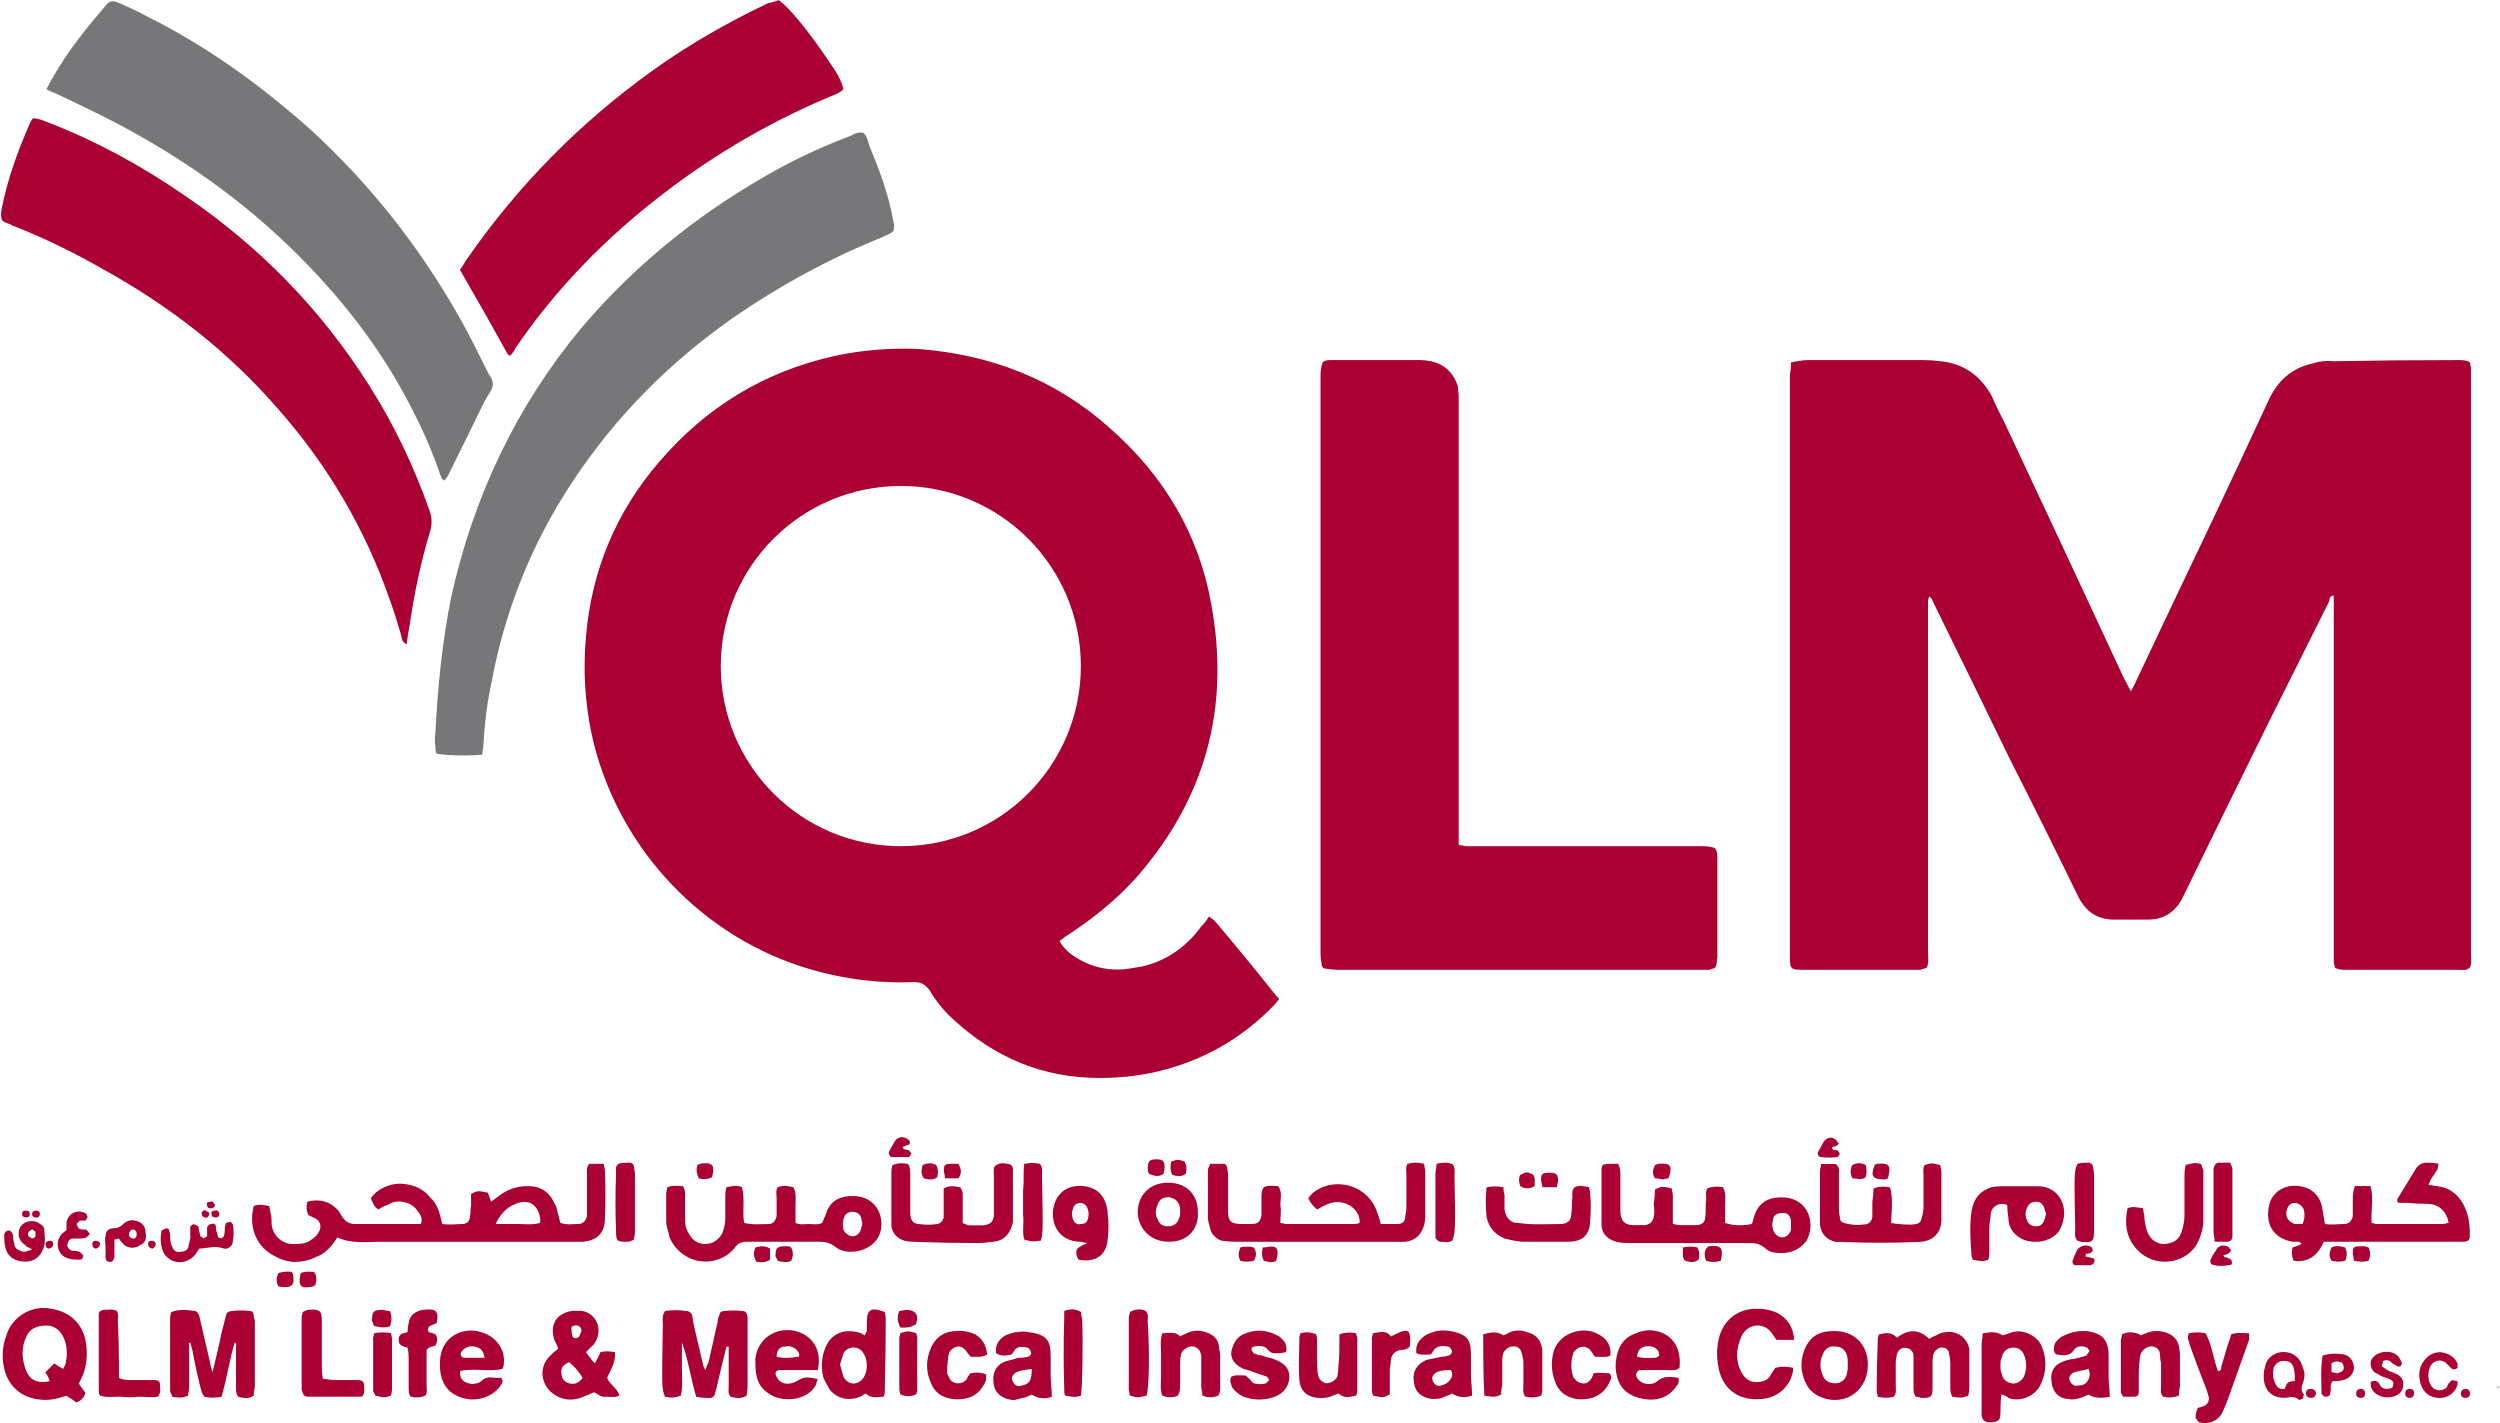 <svg version="1.2" xmlns="http://www.w3.org/2000/svg" viewBox="0 0 1549 882" width="1549" height="882">
	<title>QLM-Annual-Report-2023_English_v4_HiRes-1-pdf-svg</title>
	<defs>
		<clipPath clipPathUnits="userSpaceOnUse" id="cp1">
			<path d="m-451.93-354.22h8225.84v11630.13h-8225.84z"/>
		</clipPath>
	</defs>
	<style>
		.s0 { fill: #ab0033 } 
		.s1 { fill: #77777a } 
	</style>
	<g id="Clip-Path: Page 1" clip-path="url(#cp1)">
		<g id="Page 1">
			<path id="Path 47" fill-rule="evenodd" class="s0" d="m1320.3 428.3c1.4-2.8 2.8-4.9 3.5-6.9q23.5-49.8 47.6-100.2 17.3-36.6 33.9-72.5c5.5-12.4 14.5-20.7 27.6-23.5q6.2-2.1 13.1-1.4 38.7-0.7 77.4-0.7c2 0 4.8 0 6.9 1.4l0.7 3.5q0 2.7 0 5.5 0 178.9 0 357.7c0 2.8 0.7 5.6-0.7 8.3-2.1 2.1-4.9 1.4-7.6 1.4q-25.6 0-51.1 0-9 0-18 0c-2.1 0-4.8 0-6.9-1.4l-0.7-3.4c0-2.3 0-224.5 0-227.2-2.7 0.7-2.7 2-2.7 3.4q-18.7 37.3-37.3 74.6-27 54.6-53.9 109.8-6.9 13.1-21.4 13.1-10.4 0-20.7 0c-10.4 0-17.3-4.8-22.1-13.8q-20.8-42.8-42.2-84.9-23.5-48.4-47.6-97.4c-0.7-1.4-0.7-2.8-2.8-4.1l-0.7 2.7q0 3.5 0 6.9 0 105 0 210.7c0 2.7 0.7 6.2-0.7 9.6-1.4 0.7-2.7 0.7-4.1 1.4q-2.1 0-4.2 0-33.8 0-67 0c-9.6 0-9.6 0-9.6-9.7q0-179.5 0-359.1 0.7-3.4 0.7-7.6c1.3 0 2.7-0.7 4.1-0.7q3.5-0.7 6.2-0.7 35.9 0 71.2 0 5.5 0 11 0.7c14.5 1.4 24.9 9 31.8 21.4 2.7 6.3 5.5 11.8 8.3 17.3q37.3 79.4 73.9 158.2c1.4 2 2 4.1 4.1 7.6zm-663.7 154.7c1.4 3.4 4.1 5.5 6.2 7.6q16.6 12.4 36.6 9.6 4.2-0.7 8.3-1.4c15.2-3.4 27.6-12.4 36.6-24.8q2.8-2.8 4.8-6.2c1.4 1.3 2.8 2 3.5 2.7q19.3 22.8 38 46.3l2 2.1-2.7 3.4q-31.1 32.5-75.3 42.2-15.9 3.4-33.1 3.4c-35.3 0-65-12.4-91.2-36.6q-8.3-7.6-14.5-18c-2.8-3.4-4.9-4.8-9.7-4.8q-35.2 1.4-69.7-9.7c-65.7-21.4-115.4-77.3-129.9-144.3q-6.2-29.7-3.4-60.1c3.4-40.7 18.6-77.3 45.5-108.4 29-33.8 65-55.9 109.2-65.6 16.5-3.5 33.8-4.9 51.1-4.2 44.9 3.5 84.9 18.7 118.8 49.1 33.1 29 55.2 65.6 62.8 109.1 11.8 63.5-3.4 120.2-46.3 169.2-12.4 13.8-26.9 25.5-42.8 35.9-1.4 0.7-2.7 2.1-4.8 3.5zm13.1-170.3c0-61.7-49.9-111.6-111.5-111.6-61.7 0-111.6 49.9-111.6 111.6 0 61.7 49.9 111.6 111.6 111.6 61.6 0 111.5-49.9 111.5-111.6zm149.9-188.2c1.4-1.4 3.4-1.4 5.5-1.4q27.6 0 54.6 0 3.4 0 6.9 0.7 12.4 2.8 16.6 15.2c0 2.1 0.6 4.2 0.6 6.2q0 4.2 0 7.6 0 129.9 0 260.4 0 4.8 0 10.4c2.1 0 3.5 0.7 4.9 0.7q3.4 0 6.9 0 69.1 0 138.1 0c2.8 0 6.2 0 9 1.3 1.4 2.1 1.4 4.2 1.4 6.9q0 20.8 0 41.5 0 9.7 0 19.3c-0.7 2.1 0 4.2-1.4 6.2-0.7 0.7-2.1 0.7-3.5 1.4q-3.4 0-6.2 0-111.9 0-223.7 0-3.5 0-7.6-0.7c-1.4 0-2.8-0.7-2.8-2.7q-0.7-3.5-0.7-6.3 0-40.7 0-81.4 0-137.5 0-275.6c0-3.5 0-6.2 1.4-9.7z"/>
			<path id="Path 48" class="s1" d="m298.8 467.6c-6.9 0.7-22.8 0.7-28.3-0.7-0.7-0.7-0.7-2.7-0.7-4.1q-0.7-4.2 0-9c1.4-28.3 4.2-55.9 9.7-83.6 13.8-62.1 40-118 80.8-167.1 35.2-41.4 76.7-73.9 123.6-99.4q20.7-11.1 42.8-19.4c2.8-1.4 4.9-2.7 8.3-2 2.1 2 2.8 4.8 3.5 7.6 6.2 15.1 12.4 31 15.2 48.3 0.7 1.4 0 3.5 0 4.8-2.1 2.1-4.9 2.8-7.6 4.2-32.5 13.1-62.9 29.7-91.9 49.7-39.3 27.6-72.5 60.8-99.4 101.5q-38 57.3-50.5 125.7c-2.7 12.4-4.1 24.9-4.8 38 0 1.4-0.7 3.5-0.7 5.5zm-270-412.3c1.4-2.7 2.7-5.5 4.1-7.6 9-15.9 20.7-30.4 32.5-44.2 2-2.7 4.1-3.4 7.6-2 6.2 2.7 12.4 5.5 18.6 8.9 37.3 18.7 70.5 42.8 101.5 70.5q53.9 49.7 90.5 113.9c6.9 11.8 13.1 24.9 19.4 37.3l1.3 2.1c1.4 2.8 1.4 4.8 0 7.6q-2 3.4-4.1 6.9-10.4 21.4-20.7 42.1c-1.4 2.8-2.1 4.9-4.2 6.9-2-0.7-2-2.7-2.7-4.1q-6.9-20-16.6-38.7c-15.2-30.4-34.5-57.3-57.3-82.2-41.5-45.6-91.2-80.1-146.4-106.3-5.6-2.8-11.8-5.6-17.3-8.3-2.1-0.7-3.5-1.4-6.2-2.8z"/>
			<path id="Path 49" fill-rule="evenodd" class="s0" d="m251.9 399.3c-3.5-2.1-2.8-4.2-3.5-6.3-2.1-6.9-4.1-13.8-6.9-21.4q-22.8-65.6-69.1-118.1c-31.1-35.9-67.7-64.2-109.1-87q-26.9-15.5-55.9-26.9c-2.1-1.4-4.9-1.4-6.3-3.5-0.6-2-0.6-4.1 0-6.9 3.5-17.9 9.7-35.2 17.3-52.5l1.4-2.7 0.7-0.7c3.4 0 6.2 1.4 9.7 2.7 30.3 11.8 58 27 84.9 45.6 45.6 31.1 83.6 69.8 113.3 116.7 15.9 24.9 28.3 51.1 38 78.8q2 6.2 0 12.4c-5.6 18.6-9.7 38-12.5 57.3q-1 5.2-2 12.5zm64.2-178.9l-1.4-0.7q-14.5-26.3-29.7-52.5 2.1-2.8 3.5-5.5 47.6-69.1 116-118.1c22.1-15.9 46.3-29.7 71.1-41.5 2.8-0.6 4.9-1.3 6.9-2 6.3 4.1 20.1 21.4 29.7 35.9 6.9 9.7 9 13.8 10.4 19.3-1.4 1.4-2.8 2.1-4.1 2.8q-58.1 23.8-107.8 62.1c-35.2 27-66.3 58.7-91.2 95.3q-1.3 2.8-3.4 4.9zm49 500.7h9c0 1.4 0.7 2.7 0.7 4.1q0.7 15.2 0 29.7c0 9-4.8 13.8-13.8 14.5q-3.5 0-6.2 0-59.4 0-118.8 0c-9 0-18 1.4-27-2.7-3.4 5.5-7.6 10.3-13.8 12.4-4.1 2.1-9 2.8-13.8 2.8q-6.2-0.7-11-3.5c-11.1-5.5-16.6-17.3-13.2-31.1 2.8-1.4 6.3-0.7 9.7 0 0 1.4 0.7 2.8 0.7 4.2 0.7 2 0.7 4.8 0.7 6.9 0.7 7.6 6.9 12.4 13.1 12.4 4.2 0 8.3 0 11.7-2.8 2.1-1.3 3.5-2.7 4.9-5.5 1.4-3.4 0-6.9-4.2-8.3l-2.7-1.3c-1.4-2.8-1.4-5.6-0.7-8.3 7.6-2.1 14.5 0 19.3 5.5l2.1 3.4c2.1 3.5 4.8 4.9 8.3 4.9q2.7 0 5.5 0 14.5 0 29.7 0 2.8 0 5.5 0c1.4-4.2-0.7-6.2-2.7-9q-3.5-4.1-9-4.8-4.8-0.7-9 2-2.7 0.7-5.5 2.8c-2.8-1.4-3.5-4.1-4.8-6.9 3.4-5.5 11.7-9.7 20-9 6.2 0.7 12.4 2.8 16.6 8.3 4.8 4.1 6.2 10.4 7.6 16.6 4.8 0.7 8.9 0 13.1 0q4.1-0.7 4.1-4.9c0.7-2 0-4.1 0.7-6.2q0-2.7 0-5.5v-2.1c4.2-2 4.2-2 10.4-0.7q0.7 2.1 2 5.6 2.8-2.1 5.6-4.2c4.8-3.4 10.3-5.5 17.2-5.5q11.8 0 16.6 11c1.4 2.1 1.4 4.2 2.1 6.3q0.7 2.7 1.4 5.5c4.1 1.4 7.6 0.7 11 0.7q4.2 0 5.5-4.9 0-2.7 0-5.5 0-9.7 0-20c0-2.1-0.6-4.8 1.4-6.9zm-58 37.3c4.8 0 9.7 0 13.8 0 4.2 0 9 0.7 13.8-0.7v-2.8c-1.3-8.3-6.9-12.4-15.2-9q-8.2 3.2-12.4 12.5zm442.7-37.3h9c2.1 1.4 1.4 3.4 2.1 5.5q0 9.7 0 20v3.5c0 6.2 1.4 8.3 8.3 8.3q2.7 0 6.2 0c4.1 0 5.5-1.4 6.2-5.5 0-3.5 0-7.6 0-11.1 0-2.1 0-4.1 1.4-6.2 2.7-1.4 6.2-0.7 9-0.7 2.7 4.1 1.3 7.6 1.3 11.7 0.7 3.5 0 6.9 0 11.1l3.5 0.7q20.7 0 42.1 0c0.7 0 2.1 0 3.5-0.7v-2.1c-1.4-8.3-11.1-13.1-19.4-9.7q-3.4 1.4-6.9 3.5c-2.7-2.1-4.1-4.1-5.5-6.9 1.4-2.1 2.8-3.5 4.8-4.8 12.5-8.3 32.5-3.5 38 13.8q1.4 3.4 2.1 6.9 5.2 0 10.4 0 4.8 0 4.8-4.9 0.7-2.7 0.7-5.5 0-10.3 0-20c0-2.1-0.7-4.8 0.7-6.9q4.8-1.4 10.3 0c0 1.4 0.7 3.4 0.7 4.8q0 13.8 0 28.3 0 2.1-0.7 4.9c-2 6.2-5.5 9.6-11.7 10.3q-3.1 0-6.2 0-49.1 0-98.8 0-4.1 0-9-0.7c-3.4-1.3-6.2-4.1-6.9-7.6q-0.7-2.7-1.4-5.5 0-15.2 0-30.4c0-1.4 0.7-2 1.4-4.1zm709.3 13.8h9.7c2.1 7.6 0 15.2 0.7 22.8l2.8 0.7q20.7 0 41.4 0l3.5-0.7-0.7-2.8c-2.1-5.5-6.2-9-12.5-9q-6.2 0-12.4-0.6c-2.1 0-4.1 0-5.5 0-1.4-1.4-0.7-2.8 0-3.5q5.5-9 11-18c1.4-2 3.5-3.4 6.2-3.4 2.1 0 4.9 0 7.6 0.7l-0.6 3.4q-2.1 3.1-4.2 6.3c-0.7 1.3-0.7 2-1.4 3.4 2.1 0 3.5 0.7 4.9 0.7 7.6 0.7 13.1 4.8 16.5 11 3.5 6.3 4.2 12.5 4.2 19.4 0 2.7-0.7 4.1-4.2 4.1q-2.7 0-5.5 0h-80.8c-3.5 8.3-9.7 13.1-18.6 11.8-1.4-2.8-1.4-5.6-0.7-8.3q2.7-0.7 5.5-2.1c-0.7-1.4-1.4-1.4-2.1-1.4h-3.4c-11.8-2-17.3-11-14.5-22.8 1.3-6.2 6.9-11 13.1-11.7 13.1-1.4 19.3 6.9 20 15.2q0.7 4.1 1.4 8.3c4.1 0.7 8.3 0 11.7 0 3.5 0 4.9-2.1 5.6-4.9 0-3.4 0-6.9 0-9.6 0-2.8 0-5.6 1.3-9zm-32.4 23.5c1.4-3.5 1.4-6.2 0.7-9-0.7-2.1-3.5-4.1-5.6-4.1-2 0-4.1 1.3-4.8 4.1-1.4 4.1 0.7 7.6 4.8 9 1.4 0 3.5 0 4.9 0z"/>
			<path id="Path 50" fill-rule="evenodd" class="s0" d="m450.1 735.6c3.4-0.7 6.9-1.4 9.6 0 2.1 7.6 0 15.2 1.4 22.1 5.6 1.4 10.4 0.7 15.2 0.7 2.8 0 4.2-2.1 4.9-4.9 0-3.4 0-6.9 0-11 0-2.1-0.7-4.8 0.6-6.9 3.5-1.4 7-0.7 9.7 0 2.1 3.4 1.4 6.9 1.4 11 0 3.5 0 6.9 0 11.1 2.8 1.4 5.5 0.7 8.3 0.7 2.7 0 5.5 0.7 8.3-0.7q0.7-2.1 2-4.8c2.1-7.6 7-11.1 14.6-11.8q2 0 4.1 0c9 0.7 15.2 6.9 15.9 15.9 0.7 9-4.9 15.9-13.8 18-5.6 1.3-11.1 0.6-15.2-2.8-2.8-2.1-5.6-2.8-9-2.8q-22.1 0-44.9 0c-3.5 0-6.2 0.7-8.3 4.2-7.6 8.9-20.7 10.3-29.7 4.8-4.8-2.8-8.3-6.9-10.3-11.7-0.7-3.5-2.1-6.9-2.1-9.7 0-6.2 0-11.7 0-18l0.7-3.4c3.4-1.4 6.2-0.7 9.6-0.7 1.4 2.1 1.4 3.4 1.4 5.5q0 7.6 0 15.9c0 2.8 0.7 5.5 2.1 7.6q3.4 6.9 10.4 6.9c4.8 0 8.2-2.8 10.3-6.2q2.1-4.8 2.1-9.7 0-6.9 0-13.1c0-2.1 0-4.1 0.7-6.2zm84.2 22.8l-0.7-3.5q-0.6-3.4-4.8-4.1c-3.4 0-5.5 1.4-6.2 4.8q-0.7 2.8 0 6.2c0.7 2.1 3.5 4.2 5.5 4.2 2.8 0 4.9-2.1 5.5-4.9zm458.7-36.6c2-0.7 3.4-0.7 4.8-0.7 2.1 0 3.4 0 4.8 0 1.4 2.8 1.4 4.9 1.4 7.6q0 9 0 18 0 2.8 0 4.8c0.7 4.9 2.1 6.9 6.9 7.6q4.2 0 8.3 0 4.8-0.7 5.5-5.5c0.7-2.8 0-5.5 0-7.6q0.7-4.8 0.7-9c4.2-2 4.2-2 10.4-0.7 0 1.4 0.7 2.8 0.7 4.2q0 6.9 0 13.8 0 1.4 0 4.1c1.3 0 2.7 0.7 4.1 0.7q5.5 0 11.1 0 4.8-0.7 4.8-4.8c0.7-3.5 0-7.6 0.7-11.1 0-2-0.7-4.8 0.7-6.9 3.4-1.3 6.2-1.3 9.6-0.7 2.1 3.5 1.4 7.6 1.4 11.1q0 5.5 0 11c3.5 1.4 9.7 2.1 16.6 0.7q0.7-2 1.4-4.8 3.4-11 15.2-11.7h2.7c16.6 0.7 20.1 17.2 14.5 26.9-4.1 5.5-9.6 7.6-15.8 7.6-4.2 0-7.6-0.7-10.4-3.5-3.5-2.7-6.2-2.7-10.4-2.7q-35.9 0-72.5 0c-2.7 0-5.5 0-8.3-0.7-5.5-1.4-9.6-4.8-9.6-11.1 0-11.7 0-22.8 0-34.5 0-0.7 0.7-1.4 0.7-2.1zm116.7 34.6q-0.7-4.9-4.9-4.9c-3.4 0-6.2 1.4-6.2 4.2q-1 3.1 0 6.2c0.7 2.8 3.5 4.8 5.5 4.8 2.8 0 4.9-2 5.6-4.8zm-659.6 78q-2.8 11.1-5.5 22.8-0.7 2.8-1.4 5.6-0.7 3.4-3.5 3.4-4.1 0-8.3-0.7c-3.4-11-4.8-22.8-8.9-33.8q0 9 0 17.2c0 4.9 0.7 10.4-0.7 15.9-4.9 1.4-4.9 1.4-9.7 0.7-2.1-4.8-2.1-4.8-1.4-44.9 0-2.7-0.7-5.5 1.4-8.3 4.1-0.7 8.3-0.7 13.1 0q2.1 0 3.5 2.1 0.7 3.5 1.4 7.6 2.7 11.7 5.5 23.5c0 0.7 0.7 2.1 1.4 3.4 0.7-2 1.3-3.4 2-4.8q2.8-12.4 5.6-24.9 0-2 1.3-4.8c0-1.4 1.4-2.1 2.8-2.1q5.5-0.7 11.1 0c2 0 2.7 0.7 3.4 3.5 0 13.3 0 29.7 0 43.5q0 2.8-0.7 5.5c-3.4 2.1-6.2 1.4-9.7 0.7-2-2.1-1.3-4.8-1.3-6.9q0-9.7 0-19.3v-4.9zm-318.4 15.9c2-9 4.1-16.6 5.5-24.2q1.4-5.5 2.8-11 0.6-2.8 4.1-2.8 4.8-0.7 10.4 0c2 0 2.7 0.7 2.7 3.5l0.7 2.7q0 20.8 0 40.8-0.7 2.8-0.7 5.5c-3.4 2.1-6.2 1.4-9.6 0.7-1.4-2.1-1.4-4.1-1.4-6.2q0-12.4 0-24.2c0-0.7 0.7-2-0.7-3.4-3.5 11-4.9 22.8-8.3 33.8q-5.2 1-10.4 0c-2-2.1-2-4.1-2.7-6.2q-2.8-11.1-4.9-22.8-0.7-2.1-1.3-4.8c-1.4 0.7-0.7 1.4-0.7 2 0 7.4 0 16.8 0 24.2q0 3.5-0.7 6.9c-4.2 1.4-4.2 1.4-9.7 0.7l-1.4-3.4q0-23.5 0-46.3l0.7-2.8c4.9-2 9.7-1.4 14.5-0.7 1.4 0 2.1 1.4 2.8 2.8q1.4 6.2 2.7 11.7 2.1 9 4.2 18c0 1.4 0.7 2.8 1.4 5.5zm421.3-128.4c3.4-1.4 6.2-1.4 9.6-0.7 1.4 2 1.4 4.8 1.4 6.9q0 9 0 18.6 0 2.8 0 4.9c0 4.8 2.1 6.9 6.2 6.9q4.9 0.7 9.7 0c2.1 0 4.2-1.4 4.8-4.2q0-3.1 0-6.2 0-5.5 0-11.7c3.5-2.1 7-1.4 10.4-0.7 0.7 1.4 1.4 2.7 1.4 4.1q0 6.9 0 13.1v4.9c1.4 0.7 2.1 0.7 3.4 1.4q4.9 0 9.7 0c4.2-0.7 5.5-2.1 6.2-5.6q0-2.7 0-5.5 0-9.7 0-20c0-2.1-0.7-4.9 1.4-6.2 2.1-1.4 4.8-1.4 7.6-0.7q2.1 0 2.8 2.7 0 1.4 0 3.5 0 13.1 0 25.5 0 2.1 0 4.2c-1.4 7.6-6.2 12.4-13.8 12.4q-4.2 0.7-7.6 0.7-19.4 0-38-0.7-4.2 0-7.6-0.7c-4.9-1.4-7.6-4.8-8.3-9 0-10.1 0-23.4 0-33.1 0-1.4 0-2.8 0.7-4.8zm575.3-0.7h9c2.7 2 2.1 4.1 2.1 6.2q0 11 0 21.4 0 2.8 0.6 5.5 0 2.8 2.8 3.5c4.8 1.4 9 1.4 13.8 0.7 2.1-0.7 3.5-2.8 3.5-4.9q0-4.1 0-8.9 0.7-4.2 0.7-8.3c3.4-1.4 6.9-1.4 10.3-0.7 2.1 7.6 0.7 15.2 0.7 22.1 3.5 0.7 12.4 1.4 14.5 0.7 2.1 0 4.2-1.4 4.2-3.5q1.3-3.4 1.3-6.9 0-10.4 0-20c0-2.1-0.6-4.2 0.7-6.2 4.2-1.4 4.2-1.4 9.7 0 0 1.3 0.7 2.7 0.7 4.1q0 14.5 0 29.7c0 8.3-5.5 13.8-14.5 13.8-15.9 0.7-31.1 0.7-47 0q-2 0-4.1 0c-5.5-1.4-9-4.8-9.7-11 0-10.2 0-22.4 0-32.5 0-1.4 0.7-2.8 0.7-4.8zm-1079.5 136c1.4 2.1 2.8 4.2 4.1 5.6-0.7 3.4-2.7 4.8-5.5 6.2q-2.8-2.1-6.2-4.2-2.8 0.7-4.8 1.4c-4.9 1.4-9.7 1.4-13.9 0.7q-14.5-2.8-19.3-16.6-3.4-11.7 0.7-22.8c3.5-11.7 15.9-19.3 28.3-16.5 12.4 2 20.7 11 21.4 24.1 0.7 7.6-0.7 15.2-4.8 22.1zm-9.7-9l1.4-2.7q2.1-8.3-0.7-15.9c-2.1-4.8-5.5-8.3-11-8.3-6.3 0-10.4 2.1-12.5 6.9-3.4 6.9-2.7 14.5 0 21.4 2.8 6.2 7.6 7.6 14.5 6.2q-0.7-2.7-2.7-5.5 2.7-2.7 5.5-5.5c2.1 1.4 3.4 2.1 5.5 3.4zm1147.9 17.3c-1.4-2.1-1.4-4.1-1.4-6.2q0-7.6 0-14.5 0-2.8 0-5.5c-0.7-2.8-2.7-4.2-5.5-4.2-2.1 0-4.1 1.4-4.8 4.2q-0.7 2.7-0.7 4.8 0 6.9 0 13.8c0 2.8 0.7 5.5-1.4 7.6-2.8 0.7-6.2 0.7-9.7 0l-0.7-3.4q0-16.6 0.7-33.2l0.7-2.1c3.5-0.7 7.6-2 11.1 2.1 6.9-5.5 13.8-5.5 20 0.7q2.1-1.4 4.1-2.1c1.4-0.7 3.5-2 5.6-2 7.6-1.4 13.8 3.4 15.2 10.3q0 2.8 0 4.9 0 8.9 0 18.6 0 2.8-0.7 5.5c-4.2 1.4-4.2 1.4-9.7 0.7-1.4-2.1-1.4-4.1-1.4-6.2q0-7.6 0-14.5 0-2.8-0.7-5.5c0-2.1-1.4-4.2-3.4-4.2-2.1-0.7-4.9 0.7-6.2 3.5q-0.7 2.1-0.7 4.8 0 8.3 0 15.9c0 6.2-0.7 6.9-6.9 6.9l-2.1-0.7z"/>
			<path id="Path 51" fill-rule="evenodd" class="s0" d="m367.9 862.7q-2.8 1.3-4.8 2c-5.6 2.8-11.8 3.5-17.3 0.7-10.4-4.8-13.1-17.9-4.8-25.5q2-2.1 4.8-4.2-0.7-2.7-2.1-4.8c-3.4-9.7 0.7-17.3 11.1-18.7q2.7 0 5.5 0c9.7 1.4 13.8 12.5 7.6 20.8-1.4 1.3-2.8 2.7-4.8 4.8q1.3 2.1 2.7 3.5c0.7 1.3 1.4 2 2.8 3.4 1.4-2.8 2.7-4.8 3.4-6.9 2.8-0.7 5.6-0.7 9 0 0.7 6.2-2.8 11-4.8 15.9 1.4 4.1 6.2 6.2 7.6 11-2.8 1.4-6.2 0.7-8.3 0.7-3.5 0.7-4.8-2-7.6-2.7zm-15.2-18.7c-3.5 1.4-5.5 3.5-4.8 6.9 0 3.5 2 5.5 4.8 6.2q4.8 1.4 8.3-3.4c-2.1-3.5-4.9-6.9-8.3-9.7zm7.6-19.3c0-2.1-1.4-3.5-3.5-3.5-1.3 0-3.4 0.7-2.7 2.8q0 2.1 0.7 4.1c0.7 1.4 2.7 1.4 4.1 0zm883.4-78c-2.8-1.4-5.6-0.7-7.6 0.7-2.1 1.4-2.8 4.1-2.8 6.9q-0.7 3.4-0.7 6.9 0 6.9 0 13.8c0 2.1 0 3.5-0.7 5.5-2.7 1.4-6.2 0.7-9.6 0l-0.7-2c-0.7-9.7-1.4-18.7 0-28.4q2-11.4 12.4-14.5 2.8-0.6 6.2-0.6c6.9 0 14.5 0 21.4 0 13.2-0.7 20.7 11.7 15.9 24.1q-0.7 2.1-2.1 4.2c-6.2 7.6-20 8.3-26.9 1.3q-4.1-4.1-4.1-10.3-0.7-3.5-0.7-7.6zm24.1 5.5q-0.6-2.1-1.3-4.1-1.4-3.5-4.9-3.5-4.1 0-5.5 3.5-2.1 4.1 0 8.3 1.4 3.4 5.5 3.4 3.5 0 4.9-3.4c0.7-1.4 0.7-2.8 1.3-4.2z"/>
			<path id="Path 52" fill-rule="evenodd" class="s0" d="m1228.5 826.1c4.8-0.7 8.2-1.4 12.4 1.3q2.1-0.6 4.1-1.3c7.6-3.5 17.3 1.3 20.1 8.2q4.8 11.8-0.7 23.5c-3.5 7.6-13.1 11.1-20.1 8.3q-1.3-1.4-4.1-2.1c-0.7 3.5-0.7 7-0.7 10.4 0 5.5-0.7 6.9-7.6 6.9-2.8-0.7-3.4-1.4-4.1-4.1q0-2.1 0-4.2 0-20 0-40c0-2.1 0.7-4.2 0.7-6.9zm11 20c0 2.1 0 3.4 0.7 4.8q1 5.2 6.2 6.2c2.8 0.7 6.2-1.3 7.6-4.1q2.8-6.9 0-13.8-2.1-4.2-6.2-4.2-6.2 0-7.6 6.3c-0.7 1.3-0.7 2.7-0.7 4.8zm-692 19.3c-4.2 0-7.6 1.4-11.1-2q-1.4 0.6-3.4 2c-6.9 2.8-13.9 1.4-18.7-4.1-1.4-2.1-2.8-4.9-4.1-7.6-1.4-5.5-1.4-11.8 0.7-17.3 3.4-10.3 12.4-13.8 22.7-10.3l2.1 1.3 1.4-2.7q0-2.8 0-4.9c0-8.2 2.1-10.3 11.1-6.9l0.6 3.5q0 22.8-0.6 45.6c0 0.7 0 2-0.7 3.4zm-27-20c0.7 2.8 1.4 5.5 2.1 7.6 2.8 5.5 9 5.5 12.4 0.7 2.8-4.2 2.8-11.1 0-15.2-2.7-4.8-9.6-4.8-12.4 0-0.7 2.1-1.4 4.8-2.1 6.9zm591.2-15.2h-11l-2.8-4.1c-4.8-6.9-14.5-6.3-18.6 1.3-3.5 7.6-4.2 15.2-0.7 22.1 3.4 6.9 8.3 7.6 13.8 6.3 2.1-0.7 4.1-2.1 4.8-4.2q1.4-2.1 2.8-4.1 5.5-1.4 11 0c0 1.4 0 2.7-0.6 4.1-2.1 8.3-9.7 14.5-18.7 15.2-13.8 1.4-24.2-5.5-26.9-19.3q-2.1-10.4 0.7-20.1c3.4-10.3 11.7-16.5 22.8-16.5 4.8 0 8.9 0.7 13.1 2.7 6.2 3.5 9.6 8.3 10.3 16.6zm-190.6-94.6q5.2-1 10.4 0 0 2.7 0.7 4.8c0 3.5 0 6.2 0 9 0.7 4.1 2.7 7.6 6.9 8.3h1.4c8.9 1.4 17.9 0.7 27.6 0.7 4.1-0.7 5.5-2.8 5.5-6.9 0.7-2.8 0-6.2 0.7-9.7 0-2.1-0.7-4.1 1.4-6.2 2.7-1.4 5.5-0.7 9 0 0 1.4 0.6 2.7 0.6 4.1q0.7 7.6 0 15.9c0 9-4.1 13.8-13.8 13.8q-13.8 0-26.9 0c-3.5 0-6.9-0.7-9.7-1.4l-2.7-0.6c-6.3-2.8-9.7-7-11.1-13.2q-1-9.3 0-18.6zm433.1-13.8c5.5-1.4 5.5-1.4 9.6-0.7l1.4 4.1q0 15.9 0 32.5-0.7 7.6-4.8 14.5c-9 12.4-28.3 13.1-38 0-4.8-6.2-6.2-13.8-4.2-23.5 2.8-1.4 5.6-0.7 9.7 0q0 2.1 0.7 4.2c0 3.4 0.7 6.2 1.4 8.9 1.4 4.9 4.8 8.3 9.7 9 6.9 0 11-2.8 12.4-9 1.4-4.1 1.4-7.6 1.4-11q0-11.4 0-22.8 0-2.8 0.7-6.2z"/>
			<path id="Path 53" fill-rule="evenodd" class="s0" d="m886.6 839.2c-2.8 0-5.5 0.7-9-0.7-0.7-4.8 1.4-8.3 5.5-11.1 2.1-1.3 4.9-2 6.9-2.7q4.2-0.7 8.3 0c11.8 2 13.1 6.2 13.1 15.2 0 4.1 0 8.3 0 11.7 0 4.2 0.7 8.3 0.7 13.1-4.1 1.4-8.3 1.4-12.4-1.3q-2.1 1.3-4.8 2c-2.1 1.4-4.9 1.4-7.6 1.4-6.2-0.7-10.4-4.1-11.1-9.7-1.4-6.9 1.4-11.7 7.6-14.5 3.5-0.7 6.2-1.3 9.7-2q2.1 0 4.1-0.7c1.4-0.7 2.1-1.4 2.1-2.8-0.7-1.4-1.4-2.8-2.8-2.8-3.4-0.6-6.9-0.6-8.9 2.8zm12.4 9.7c-2.8 0-6.2 0-9 1.4-2.1 1.3-3.4 3.4-2.1 5.5 0.7 2.1 2.8 3.4 4.9 2.7 2-0.6 4.1-1.3 5.5-3.4 1.4-1.4 2.1-3.5 0.7-6.2zm408.2 16.6c-4.2 0.6-9 1.3-13.1-1.4-1.4 0.7-3.5 1.4-4.9 2-2.7 0.7-4.8 1.4-7.6 0.7-5.5 0-9.6-4.1-10.3-9.6-1.4-6.9 1.3-11.8 7.6-13.8 2-0.7 4.1-1.4 6.2-1.4 2.7-0.7 5.5-1.4 7.6-2.1l2-2.8-1.3-2c-2.8-1.4-6.9-1.4-8.3 1.3-2.8 4.2-6.9 3.5-11.1 2.8l-0.7-0.7c-1.3-2.1-0.7-4.1 0-6.2q2.1-3.4 5.6-4.8 5.5-2.8 11.7-2.8h2.1c10.3 1.4 13.8 5.5 13.8 15.9 0 4.1 0 8.3 0 13.1 0 3.5 0.7 6.9 0.7 11.8zm-13.1-17.3c-3.5 0.7-6.3 1.4-9 2.1-2.1 0.7-3.5 3.4-2.8 4.8 0.7 2.1 2.8 4.1 4.8 3.4 2.8 0 4.9-0.6 6.3-2.7 1.3-2.1 2-4.2 0.7-7.6zm-667.2-9c-3.5 0.7-6.2 1.4-9.7-0.7-0.7-4.8 1.4-8.3 5.5-11 2.1-0.7 4.9-2.1 7.6-2.1q3.5-0.7 6.9 0c11.8 1.4 13.8 5.5 13.8 15.2 0 4.1 0 7.6 0 11.7 0 4.2 0.7 8.3 0.7 13.2-4.1 1.3-8.3 1.3-12.4-1.4-1.4 0.7-3.5 1.4-4.8 2-2.1 0-4.9 1.4-6.9 1.4-6.3-0.7-11.1-4.1-11.8-9.6-1.4-6.9 1.4-12.5 7.6-14.5 2.8-0.7 5.5-1.4 7.6-2.1q3.5 0 6.2-0.7c1.4-0.7 2.1-2.1 1.4-3.5l-1.4-2c-3.4-0.7-6.9-1.4-8.9 2zm12.4 9c-4.2 0.7-6.9 0.7-9.7 2.1-2.1 1.4-3.4 3.4-2.1 5.5 0.7 2.1 2.8 3.5 4.9 2.8 5.5-0.7 6.9-3.5 6.9-10.4z"/>
			<path id="Path 54" fill-rule="evenodd" class="s0" d="m1040.6 847.5c-2.1 2-4.8 1.4-6.9 1.4q-6.9 0-14.5 0-2.1 0-3.5 0c-1.3 0.6-2 2-2 3.4q1.3 3.5 4.8 4.8c2.8 0.7 6.2 0.7 8.3-1.3 4.1-3.5 8.3-2.8 13.1-2.1 0.7 2.1 0 4.1-1.4 5.5-4.8 6.9-12.4 9-20 7.6-11.7-2.1-15.9-8.3-17.3-17.3q-0.7-6.2 1.4-12.4 2.8-8.3 11.1-11 6.2-2.8 12.4-1.4c10.4 2.1 15.9 11 14.5 22.8zm-26.2-6.9c4.1 1.3 8.2 0.7 11.7 0.7l2.1-1.4-0.7-2.8c-2.1-2.8-4.9-3.4-8.3-2.8-2.8 0.7-4.8 2.8-4.8 6.3zm-507.7 8.3q-4.1 0-7.6 0-8.3 0-15.9 0c-2.7 0-3.4 2-2 4.1 2 4.8 7.6 5.5 12.4 2.8 4.8-2.8 5.5-2.8 13.1-1.4-0.7 1.4-0.7 2.7-1.4 4.1-2.7 4.9-8.3 7.6-13.8 8.3q-6.2 0.7-11.7-1.4c-5.5-2.7-9.7-6.2-11.1-13.1-0.7-3.5-0.7-6.9-0.7-10.4 1.4-12.4 12.5-20 24.9-17.2 10.4 2.7 16.6 11.7 13.8 24.2zm-11.7-8.3c0.7-2.1-0.7-3.5-2.1-4.9-2.1-1.4-4.1-2-6.2-1.4-3.5 0-5.5 2.1-5.5 6.3 4.8 1.3 8.9 0.7 13.8 0zm-210 8.9c0 3.5 0.7 5.6 3.5 6.9q4.1 2.1 8.9 0l0.7-0.6q3.1-3.2 8.3-2.1 2.1 0 4.2 0c1.3 2.1 0.7 3.4 0 4.1-4.2 6.9-13.2 10.4-21.4 9-10.4-2.1-15.9-8.3-16.6-19.3q0-2.1 0-4.2c0.7-15.9 15.2-21.4 25.5-17.9 9.7 2.7 15.9 11.7 13.8 21.4l-0.6 1.4c-8.3 2-17.3-0.7-26.3 1.3zm15.2-8.2c-0.7-4.9-2.8-6.3-6.2-7-3.5-0.6-6.2 0.7-8.3 3.5-0.7 1.4 0 3.5 2.1 3.5q5.2 0 12.4 0zm836.4-16.6c11.7 0 20 7.6 20.7 19.3v2.8c-0.7 16.6-16.6 25.5-31.1 17.9q-4.8-2.7-6.9-6.9-5.5-10.3-1.3-21.4c3.4-8.3 8.9-11.7 18.6-11.7zm8.3 20.7c0-2.1 0-4.1-0.7-6.2q-2.1-4.9-6.9-4.9-5.5-0.6-7.6 4.2-3.5 6.9 0 14.5 2.1 4.1 7.6 4.1c2.8 0 6.2-2 6.9-5.5 0.7-2.1 0.7-4.1 0.7-6.2zm-476.6-64.9c-1.4-2.1-2-4.9-0.7-6.9 1.4-1.4 3.5-2.1 6.3-3.5-2.1 0-3.5-0.7-4.2-0.7-11 0-17.9-7.6-17.3-18.6 0.7-9 6.3-15.2 14.5-15.9 9.7-0.7 16.6 3.4 18.7 12.4q0.7 2.1 0.7 4.9c0.7 4.8 0.7 10.3 0 15.8-0.7 9.7-7.6 14.5-18 12.5zm6.2-29c0-0.7-0.6-2.8-1.3-4.2-2.8-3.4-7.6-2-8.3 1.4q-1.4 3.5 0 6.9c0.7 2.1 2.7 3.5 4.8 2.8 3.5 0 4.8-2.1 4.8-6.9zm88.4 101.5c2.8-1.4 6.3-0.7 9-0.7l1.4 1.4c1.4 0.7 2.1 2.7 3.5 3.4 2.7 0.7 5.5 0.7 7.6 0l2-2-1.3-2.1q-4.2-1.4-8.3-2.8c-2.8-1.4-5.6-1.4-7.6-2.7-5.6-2.8-7.6-7.6-5.6-12.5 1.4-4.1 3.5-6.9 6.9-8.3q10.4-4.8 20.8 0.7c2 0.7 3.4 2.8 4.8 4.2 0.7 2.1 1.4 3.4 0.7 6.2-2.8 0.7-5.5 0.7-7.6 0.7-1.4 0-2.8-1.4-3.5-2.1-2-2.7-5.5-2.7-8.2-2.1q-2.1 0-2.1 2.1l1.4 2.1c2 0.7 3.4 1.4 5.5 1.4 2.8 1.4 5.5 1.4 8.3 2.7 4.8 2.1 8.3 4.9 8.3 10.4 0 5.5-3.5 10.4-9 12.4q-9.7 3.5-19.4 0-4.1-2-6.9-5.5c-0.7-2.1-2-4.1-0.7-6.9zm598.9 19.3l2.7-0.7q4.2-1.3 4.2-5.5-0.7-2.1-1.4-4.8-5.5-13.8-10.4-27.6c-0.7-2.8-2-4.9-0.7-7.6q5.2-1.1 10.4 0c4.1 7.6 4.8 15.8 7.6 23.4 2.1 0 2.1-1.3 2.1-2.7q2-6.9 4.1-13.8 1.4-3.5 2.1-6.3c4.1-1.3 7.6-0.6 11-0.6q0 2 0 4.1-6.9 19.3-13.8 38.7-1.4 3.4-2.7 6.2c-2.8 5.5-8.3 7.6-14.6 6.2l-2-2.8c0-1.3 0-3.4 1.4-6.2zm-607.1-7.6c-2.8 1.4-6.3 1.4-9.7 0 0-2-0.7-4.1-0.7-5.5q0-7.6 0-14.5 0-2.8 0-4.8c-0.7-3.5-2.1-4.9-4.8-5.6-2.8-0.6-6.2 1.4-7.6 4.2q-0.7 2.8-0.7 6.2 0 6.2 0 13.1c0 2.1 0 4.9-1.4 6.9-2.8 1.4-6.2 1.4-9.7 0-1.4-4.1-0.7-8.3-0.7-12.4q0-6.9 0-13.1c0-4.2-0.7-8.3 0.7-13.1 4.2 0 8.3-1.4 11.1 2q2.1-1.4 4.1-2 5.5-2.8 11.8-0.7c4.8 1.4 8.3 4.8 8.3 10.3q0.6 2.1 0.6 4.2 0 9.6 0 19.3c0 2.1 0 4.2-1.3 5.5zm165 0c-0.7-13.1-0.7-25.5-0.7-38 4.9-1.3 8.3-2 12.5 0.7q2-0.7 4.1-2 5.5-2.1 10.4 0c6.2 1.3 9 5.5 9.6 11 0 9 0 17.3 0 25.6l-0.6 2.7c-3.5 1.4-7 1.4-9.7 0.7-2.1-2-1.4-4.8-1.4-6.9q0-6.9 0-13.8 0-2.8-0.7-4.8-0.7-4.9-4.1-5.6-4.2-0.6-6.9 2.8c-1.4 2.1-1.4 4.2-1.4 6.9q0 6.9 0 13.8-0.7 3.5-0.7 6.2c-3.5 2.1-6.2 1.4-10.4 0.7zm395.8 0.7c-0.7-1.4-1.4-2-1.4-2.7q0-15.9 0-31.8c0-1.4 0.7-2.8 0.7-4.2q6.2-2.7 11.7 0.7 2.8-1.3 4.9-2c4.8-1.4 8.9-0.7 13.1 1.3 2.8 1.4 4.8 4.2 5.5 7q0.7 3.4 0.7 6.2 0 9.6 0 19.3-0.7 2.8-0.7 5.5c-3.4 1.4-6.9 1.4-9.7 0.7-2-2-1.3-4.8-1.3-6.9q0-6.9 0-13.8-0.7-2.8-0.7-5.5c0-4.2-4.9-6.2-8.3-4.2-2.8 1.4-4.2 4.2-4.2 6.9q-0.6 4.2-0.6 8.3 0 6.2 0 11.8c0 2.7-0.7 3.4-3.5 3.4q-2.8 0-6.2 0zm-475.2-39.3c0 1.3 0.7 2 0.7 3.4q0 15.9 0 32.5l-0.7 2.7c-6.2 1.4-7.6 1.4-11-1.3l-3.5 1.3c-1.4 0.7-3.5 1.4-5.5 1.4-8.3 0.7-14.5-2.7-15.2-11-0.7-9 0-18 0-27l0.7-2q4.8-1.4 9.6 0.6c0.7 1.4 0.7 3.5 0.7 4.9q0 7.6 0 14.5 0 2.7 0.7 6.2 0.7 3.5 4.9 4.8c2 0 5.5-1.3 6.9-4.1q0.7-3.5 0.7-6.9c0.6-4.8 0.6-9.7 0.6-13.8q0-2.8 0-5.5c3.5-1.4 7-1.4 10.4-0.7zm-766.6 27.6c2.7 1.4 5.5 1.4 7.6 1.4q6.9 0 13.8 0c3.4 0 4.1 0.7 4.1 4.1 0 1.4 0.7 3.5-1.4 6.2-3.4 0.7-7.6 0-11.7 0q-5.5 0.7-11.7 0c-4.2 0-8.3 0.7-12.5-0.7-0.7-1.3-0.7-2-0.7-3.4q0-22.1 0-44.2v-2.8q0-2.1 2.8-2.7c2.8 0 5.5-0.7 8.3 0.6 1.4 2.1 0.7 4.2 0.7 6.3q0.7 13.8 0.7 27.6 0 4.1 0 7.6zm126.4 0.7c2.7 0 4.8 0.7 6.9 0.7q7.6 0 14.5 0c2.7 0 4.1 0.7 4.1 3.4 0 2.8 0.7 4.9-1.4 6.9-10.6 0-23.7 0-33.8 0l-2.1-0.7-1.4-3.4q0-22.8 0-45.6l0.7-2.8 2.8-1.3c8.3-0.7 9 0.6 9 7.6q0 13.8 0 26.9c0 2.7 0 4.8 0.7 8.3zm401.2-3.5c3.5-0.7 6.2-0.7 9.7 0.7 0 1.4 0 2.8 0 3.5-2.8 6.9-7.6 11-14.5 11.7q-4.8 0.7-9.7-0.7-6.9-2.1-9.6-8.3-5.6-11.7 0-23.5 3.4-6.9 10.3-8.9 9-2.1 16.6 1.3c4.8 2.8 6.9 7 7.6 12.5-3.5 2.1-6.9 1.4-10.4 1.4l-2.7-3.5c-2.8-4.1-7.6-3.4-10.4 0.7l-0.7 2.8q-0.7 5.5-0.7 10.3 1.1 2.1 2.1 4.2c2.8 2.7 6.9 2.7 9.7 0 0.7-1.4 1.4-2.8 2.7-4.2zm396.5-11c-2.8 1.4-6.2 0.7-9.7 0.7l-2.8-4.2c-2.7-2.7-6.9-2.7-9.6 0.7l-0.7 0.7q-2.8 8.3 0 15.9l2.1 2.1c2.7 2 6.2 2 8.2-0.7q1.1-1.1 2.1-4.2c3.5-0.7 6.9 0 9.7 0 1.4 1.4 1.4 2.8 0.7 4.2-2.1 5.5-5.5 8.9-11.1 11q-5.5 1.4-10.3 0.7-10.4-2.1-13.2-11.7-3.4-9.7 0-19.4 3.5-7.6 11.8-10.3 9-2.8 16.6 2 6.9 4.2 6.2 12.5z"/>
			<path id="Path 55" fill-rule="evenodd" class="s0" d="m742.2 750.8c0.7 9-4.8 18.6-17.9 18.6-11.1 0-18.7-7.6-19.4-17.9 0-11.1 7.6-18.7 18.7-18.7 13.1 0 18.6 9 18.6 18zm-11 0.7c0-1.4 0-2.1 0-2.8-0.7-4.1-2.8-6.2-6.9-6.9-4.2 0-6.2 1.4-7.6 6.2q-1.4 4.2 0.7 7.6 1.3 4.2 6.2 4.2 5.5 0 6.9-4.9c0.7-1.4 0.7-2.7 0.7-3.4zm-478.7 83.5c-2.7-0.7-5.5-1.3-5.5-4.8 0-4.1 2.8-4.1 5.5-4.8q0-2.8 0.7-5.6c0.7-4.8 3.5-6.9 8.3-8.2h0.7c6.2-0.7 10.4-0.7 8.3 8.2-1.4 0.7-3.4 1.4-4.8 2.1l-0.7 2.1 0.7 1.4q2.7 0.7 4.1 1.3c1.4 2.1 1.4 4.2 0 7q-2.1 0.6-4.1 1.3l-1.4 1.4q0 11.1 0 21.4c0 2.1 0.7 4.9-0.7 6.9-3.5 1.4-6.2 1.4-9 0.7-1.4-1.4-1.4-3.4-1.4-5.5q0-9 0-18c0-2 0-4.1-0.7-6.9zm458 29.7c-5.6 1.4-5.6 1.4-10.4 0l-0.7-3.4q0-22.8 0-44.9c0-1.4 0.7-2.1 0.7-3.5 3.5-2 6.9-2 9.7-0.7 2 2.1 1.3 4.2 1.3 6.3 1.4 22.1 0.7 40.7-0.6 46.2zm-327.4-143.6c2.1-0.7 4.8-0.7 7.6-0.7q2.1 0.7 2.1 2.8l0.6 3.4q0 18.7 0 37.3c0 1.4-0.6 2.8-0.6 4.1-2.1 1.4-3.5 1.4-5.6 1.4-4.8 0-5.5-0.7-5.5-6.2q-0.7-17.9 0-36.6c0-2.1-0.7-3.4 1.4-5.5zm904.1 47.6c-2.1-2-1.4-4.8-1.4-6.9-0.7-35.9-0.7-35.9 1.4-40.7 2-0.7 4.8-0.7 7.6-0.7 1.3 0.7 2 1.4 2 2.8q0.7 2.7 0.7 4.8 0 17.3 0 33.8c0 7.6-0.7 8.3-8.3 7.6zm85 0.7c0-2.7-0.7-4.8-0.7-6.2q0-18.6 0-36.6v-2.8c0.7-2 1.4-3.4 3.5-3.4 2 0 4.8 0 6.9 0 0.6 2.1 1.3 2.7 1.3 4.1q0 20.1 0 40.1v1.4c0 2-1.3 3.4-3.4 3.4-2.1 0-4.2 0-7.6 0zm-482.1-48.3c2.8-0.7 4.1-0.7 6.2-0.7 1.4 0 2.1 0.7 3.5 0.7 2 2 1.4 4.8 1.4 7.6 0.6 32.4 0.6 35.2-1.4 40-2.1 1.4-4.9 0.7-7.6 0.7q-2.1-0.7-2.8-2.7 0-2.1 0-4.2 0-17.3 0-35.2c0-2.1 0.7-4.2 0.7-6.2zm-255.5 0c4.1-0.7 6.9-0.7 9.6 0 2.1 2 1.4 4.8 1.4 7.6 0.7 32.4 0.7 35.2-0.7 40-5.5 0.7-5.5 0.7-10.3-0.7-1.4-4.8 0-10.3-0.7-15.2q0-7.6 0-15.8c0.7-4.9 0-10.4 0.7-15.9zm24.8 91.1c4.2-1.3 6.9-1.3 10.4 0.7q0 2.1 0.7 4.2c0.7 17.2 0 42.1-0.7 47.6-3.5 1.4-6.2 0.7-9.7 0-0.7-0.7-0.7-2-0.7-3.4q-0.7-22.8 0-45.6c0-1.4 0-2.1 0-3.5zm202.4 15.9c2.7-1.4 5.5-2.7 7.6-3.4 2.7-0.7 4.1 0.7 4.1 2.7 0.7 2.8 0 4.9 0 6.9-2 2.1-4.1 2.1-5.5 2.1q-4.8 0.7-6.2 5.5 0 2.8-0.7 6.3 0 4.8 0 9.6 0 3.5 0 6.2c-4.1 2.1-4.1 2.1-10.4 0.7l-0.7-2.7q0-16.6 0-33.2l0.7-2.7c4.2-0.7 8.3-2.1 11.1 2zm-738.3-54.5c-1.4 2-2.1 3.4-3.5 4.8-5.5 5.5-14.5 4.8-18.6-2.1-2.1-4.8-2.1-9-1.4-13.8l2.7-1.4c0.7 0 2.1 0 2.1 1.4 0.7 2.1 0.7 3.5 0.7 5.5 0 1.4 0.7 3.5 1.4 4.9 0.7 2 2.8 3.4 4.8 2.7 2.1 0 4.2-0.7 4.9-2.7q0.6-2.8 1.3-5.6c0-2.7 0-4.8 0-7.5l2.1-1.4 2.8 1.4 0.7 3.4 0.7 2.8 2 1.3 2.1-1.3c0-2.1 0-3.5 0-5.6 0.7-1.3 1.4-2 2.8-2 1.3-0.7 2.7 0 2.7 2 0 0.7 0 2.1 0.7 3.5l0.7 2.8 2.1 0.6 1.4-1.3c0.6-2.1 0.6-4.2 0.6-5.6l0.7-2.7 2.8-0.7 1.4 1.4c0.7 3.4 0.7 7.6 0 11 0 2.8-3.5 4.9-5.5 4.2-5.6-2.1-10.4 0-15.2 0zm108.4 52.4c4.1-0.6 6.9-0.6 10.4 0l0.6 3.5q0 15.9 0 31.8l-0.6 3.4c-4.2 1.4-4.2 1.4-9.7 0l-1.4-2.7q0-16.6 0-33.2zm326 0c4.8-1.4 4.8-1.4 9.7 0l0.7 2.1q0 17.2 0 33.8l-0.7 2.1q-4.9 2.1-9.7 0l-0.7-2.8q0-15.9 0-32.4zm844.7 25.5q0-2 0.7-4.1c0.7-5.5 5.5-9.7 11.7-9.7 5.6 0 10.4 3.5 11.8 9.7 1.4 2.7 1.4 6.2 0 9.7-0.7 2-1.4 4.8 0.7 6.9l-0.7 2.7-2.1 0.7c-2.8-2.1-4.8-2.1-7.6-1.4-8.3 0.7-13.8-3.4-14.5-11.7zm19.3 4.1c0-2.7 0-5.5-0.7-7.6-0.6-3.4-2.7-4.8-6.2-4.8q-4.1 0-6.2 4.1c-0.7 3.5-0.7 6.3 0.7 9 0.7 2.8 2.8 4.9 6.2 4.2 1.4-4.2 1.4-4.2 6.2-4.9zm-1402-81.5c-2.1-1.3-3.5-1.3-4.2-2.7-4.1-2.1-5.5-7.6-2.7-11.8 2.7-3.4 8.3-4.1 11.7-1.3 1.4 0.6 2.8 2 2.8 4.1 0 2.8 0.7 6.2 0 9-1.4 6.2-5.5 10.3-11.8 10.3-6.2 0-11-2.7-12.4-8.9-0.7-2.8-0.7-4.9-0.7-7.6 0-1.4 1.4-2.8 2.8-2.8 1.4 0 2.1 1.4 2.7 2.8 0 1.3 0 3.4 0.7 4.8 0 2.8 1.4 4.1 3.5 4.8 2.1 1.4 4.1 0.7 7.6-0.7zm2.1-11l-2.1-1.4-2.1 1.4c-0.7 1.4-0.7 2.8 0.7 3.4 1.4 1.4 2.8 0.7 3.5-0.6zm1446.9 93.2c2.8-1.4 4.1-0.7 5.5 1.4q1.4 3.4 5.6 2.7 2.7 0 2.7-2c0.7-1.4 0-2.8-1.4-3.5-1.3-0.7-3.4-1.4-5.5-2.1-1.4-0.7-3.4-2-4.8-2.7-2.8-2.8-2.8-6.9-0.7-9 4.1-4.8 13.8-4.8 16.6 0.7l1.3 2.7c0 1.4-1.3 2.8-2.7 2.1l-3.5-2.1c-1.4-2-3.4-2-5.5-1.3l-0.7 3.4q2.1 1.4 4.2 2.8c2 0.7 4.1 1.4 6.2 2.7 3.4 2.1 4.1 7.6 0.7 11.1-5.6 4.8-16.6 2.8-18-4.8z"/>
			<path id="Path 56" fill-rule="evenodd" class="s0" d="m65.4 772.9c0-2.8-0.7-4.9 0-6.9q0-4.2 4.1-4.9c2.8 0 4.9-0.6 6.9-2.7 2.8-2.8 6.2-2.8 9.7-1.4q4.1 2.1 4.1 6.9c0.7 3.5 0 6.2-3.4 7.6-2.8 2.1-6.9 2.1-9.7 0-1.4-1.4-2.7-2.8-3.4-4.1l-2.8 0.6q0 2.1 0 4.2 0 3.4 0 6.9-0.7 2.8-2.8 2.8c-1.3 0-2.7-0.7-2.7-2.8q0-3.1 0-6.2zm19.3-8.3c0-1.4-0.7-2.8-2.7-2.8-0.7 0-2.1 1.4-2.1 2.8 0 2.1 1.4 2.8 2.7 2.8 1.4 0 2.1-0.7 2.1-2.8zm1438 82.9q-2.1 2-4.2 0l-2.7-2.8c-2.8-2.8-7.6-2.1-9.7 1.4-2.1 4.1-2.1 9.7 0.7 13.1 2.1 2.8 6.2 2.8 9 0.7l1.4-2.8 2-2 3.5 0.7v2c-1.4 5.6-6.9 9-12.4 8.3q-7.6-0.7-10.4-8.3c-1.4-4.8-1.4-9.6 1.4-13.8 2.7-4.1 6.2-6.2 11-6.2 4.9 0.7 8.3 2.8 10.4 6.9zm-1481.5-85.6q0-2.1 0-4.2c0.7-6.2 7.6-9 12.4-5.5l0.7 2.1-1.4 2h-3.4l-2.1 2.1 1.4 2.8c1.4 0.7 3.5 0.7 4.8 0.7l2.1 2.7-2.1 2.1q-2 0.7-4.8 0.7-2.1 0-4.1 0c-2.1 0.7-2.8 2.1-2.8 3.4-0.7 1.4 0.7 3.5 2.8 4.2 1.3 0 3.4 0 4.8 0.7l2.1 2.1c0 1.3-0.7 2.7-2.1 2.7-2.1 0-4.8 0-6.9-0.7-6.2-1.4-9-9-4.9-14.5 0.7-1.4 2.8-2.1 3.5-3.4z"/>
			<path id="Path 57" fill-rule="evenodd" class="s0" d="m1445.3 855.8c-2 2-0.7 4.8-1.4 6.9 0 1.3-0.6 2.7-2.7 2.7-1.4 0-2.1-0.7-2.8-2 0-7.6-0.7-15.9 0.7-23.5 4.2-1.4 9-1.4 13.1-0.7 3.5 0.7 6.3 4.1 6.3 8.3 0 3.4-2.8 6.9-7 7.6-2 0.7-4.1 0.7-6.2 0.7zm-0.7-5.6c1.4 0 2.8 0.7 3.5 0.7l2.1-0.7c1.3-0.7 2-1.3 2-2.7 0-1.4-0.7-3.5-2-3.5-2.1-0.7-3.5-0.7-5.6 0.7zm-885.4-139.5c0.7 2.1 2.8 1.4 4.1 2.1l1.4 2-1.4 2.1q-5.5 0-11 0c-0.7 0-2.1-2.1-1.4-3.4q1.4-2.8 3.5-6.3c2-3.4 6.2-3.4 8.9-0.6 0.7 0.6 0.7 2.7-0.6 2.7zm576 0.7c0.7 2.1 2.7 0.7 3.4 1.4l1.4 2.1-1.4 2q-5.5 0.7-10.3 0c-1.4 0-2.1-1.3-2.1-2.7q2.1-3.5 3.4-6.2c2.1-3.5 5.6-4.2 8.3-1.4l1.4 2-1.4 1.4c-1.3 0.7-2.7 0-2.7 1.4zm156.8 67q2.7 0.7 5.5 1.4 1 3.1-2.1 4.1-4.8 0-9.7 0c-1.3 0-2-2-1.3-3.4q1.3-3.5 2.7-6.2c2.1-2.8 6.2-3.5 9-1.4l0.7 2-1.4 1.4-2.8 0.7zm-1050.5 43.5q-4.1 1.1-8.2 0-2.1 0-2.1-2l-0.7-1.4c0-5.6 0.7-6.9 6.2-6.9 1.4 0 2.8 0.7 4.8 0.7q2.1 4.8 0 9.6zm1128.6-38.6l-0.7-2.1q1.4-3.5 3.5-6.2c1.3-3.5 5.5-4.2 8.2-2.1l1.4 2.1-2.1 2-2.7 0.7c0 1.4 1.4 1.4 2.1 1.4l2.7 1.4c0.7 2.1 0.7 3.4-1.4 3.4-4.1 0.7-7.6 0.7-11-0.6zm-812.2 39.3c-2.1-4.1-2.1-6.9-0.7-10.3 1.4 0 2.7-0.7 4.1-0.7 6.2 0 8.3 3.4 6.2 8.9l-2.7 1.4c-2.1 0.7-4.2 0.7-6.9 0.7zm154-95.3c-0.7-1.4-0.7-2.1-0.7-3.4 0-4.2 0.7-5.6 5.5-5.6 4.2 0 4.9 1.4 4.9 5.6l-0.7 3.4c-2.8 2.1-5.6 1.4-9 0zm13.8-7.6c4.1-1.4 4.1-1.4 8.3 0 1.4 3.5 1.4 3.5 0.7 7.6-2.8 2.1-5.5 1.4-8.3 0.7-1.4-2.8-1.4-5.5-0.7-8.3zm-131.9 10.4q-2.1 0-4.9 0c-0.6 0-2 0-3.4 0 0-2.1-0.7-3.5-0.7-4.9 0-3.4 0.7-4.1 4.8-4.1q2.1 0 4.2 0c2.1 3.4 2.1 6.2 0 9zm873.7 42.8q2 4.1 0 8.3c-2.8 0.7-5.6 0.7-9 0 0-1.4-0.7-3.5-0.7-4.9 0-3.4 0.7-4.1 4.1-4.1h3.5zm-1295 15.9q4.8-1.4 8.3-0.7l0.7 1.4c1.4 6.9-0.7 9-9 7.6q-2.1-4.2 0-8.3zm893.7-7.6q-4.8 1.4-9 0c-1.3-2.8-1.3-5.5 0-7.6l1.4-1.4c6.9-0.7 9.7 0 7.6 9zm-297.7-8.3q4.2-1 8.3 0 2.8 4.1 0 8.3-4.1 1-8.3 0c-1.3-2.8-1.3-4.8 0-8.3zm-278.3 0q2.1 4.1 0 8.3c-2.8 1.4-5.5 0.7-8.3 0l-1.4-2.8c0-4.8 0.7-6.2 5.6-6.2h2.7zm671.4-51.1l1.3-0.7c7.6-0.7 9 0.7 6.9 9l-2 0.7c-7.6 0-9-2.1-6.2-9zm-196.9 13.8c-1.4 0-2.7 0-3.4 0q-2.8 0-5.6 0c0-1.4-0.7-2.7-0.7-3.4-0.6-4.9 0.7-5.6 4.9-5.6 4.1 0 5.5 0.7 5.5 4.9 0 1.4-0.7 2-0.7 4.1zm60.8-13.8l2.1-0.7c7.6-0.7 8.9 1.4 6.2 9-1.4 0-2.8 0.7-3.5 0.7q-2.7-0.7-4.8-0.7c-2.1-2.8-1.4-5.5 0-8.3zm-839.2 67c3.5-1.4 6.2-0.7 8.3-0.7 2.1 2.8 1.4 5.5 0.7 8.3l-1.4 0.7c-6.9 1.4-9.6 0.7-7.6-8.3zm1266.7-15.9q2.1 4.2 0 8.3-4.1 1-8.3 0c-2-2.8-1.4-5.5 0-8.3 2.8-1.4 5.6-0.7 8.3 0zm-670.6 0h1.4c6.2-1.4 9.6-0.7 6.9 8.3-2.1 1.4-4.9 0.7-7.6 0-1.4-2.8-1.4-5.5-0.7-8.3zm-305.3 0.7v6.9c-2.8 2.1-6.2 1.4-8.3 1.4-2.1-3.5-2.1-5.5-0.7-9 2.8-0.7 5.6-1.4 9 0.7zm94.6-51.8c3.5-1.4 5.6-1.4 8.3 0 1.4 2.1 1.4 4.8 0.7 7.6-2.8 2.1-5.5 1.4-8.3 0.7-2.1-2.8-1.4-5.5-0.7-8.3zm370.2 13.1q-1.4-4.1 0-6.9c4.2-2.1 4.2-2.1 8.3 0l0.7 2.1q0 2.1 0 4.8-4.8 2.8-9 0zm205.8-13.1q4.2-2.1 8.3 0c0.7 2.8 0.7 4.8 0 7.6-2.7 2.1-5.5 0.7-8.3 0.7q-2-4.2 0-8.3zm-714.8 8.3q-2.1-4.8-0.7-8.3l1.4-0.7c7.6-1.4 9.7 0.7 7.6 8.3-2.8 1.4-5.5 1.4-8.3 0.7zm609.9 42.8c3.4-0.7 6.2-0.7 8.9 0 1.4 2.8 1.4 4.8 0.7 7.6-2.7 2.1-5.5 1.4-8.3 0.7-2-2.1-1.3-4.8-1.3-8.3zm392.3 90.5q-0.7 2.7-2.8 2.7-3.5 0-3.5-2.7c0-2.1 0.7-2.8 3.5-2.8q2.1 0 2.8 2.8zm-1373.1-92.6c0 1.4-1.4 2.8-2.7 2.8-1.4 0-2.1-1.4-2.1-2.8q0-2 2.1-2c1.3 0 2.7 0.7 2.7 2zm-31.1-2q2.1 0 2.1 2c0 1.4-1.4 2.8-2.8 2.8-1.3 0-2-1.4-2-2.8 0-1.3 1.4-2 2.7-2zm1431.8 97.3q-2.8 0-2.8-2.7 0-2.8 2.8-2.8 2.7 0 2.7 2.8 0 2.7-2.7 2.7zm30.4 0q-2.8 0-2.8-2.7 0-2.8 2.8-2.8c1.4 0 2.7 0.7 2.7 2.1 0 2.1-0.7 3.4-2.7 3.4zm34.5 0q-2.8 0-2.8-2.7c0-2.1 1.4-2.8 2.8-2.8q2.8 0 2.8 2.8 0 2.7-2.8 2.7zm-1502.9-113.9c0 1.4-1.4 2.8-2.7 2.1q-2.1 0-2.1-2.1 0-2.1 2.7-2.1 2.1 0 2.1 2.1zm71.8 18.6c0 1.4-1.3 2.8-2 2.8-1.4 0-2.8-1.4-2.8-2.8q0-2 2.1-2c1.4 0 2.7 0.7 2.7 2zm33.9-22.1q-2.1 0-2.1-2-0.7-2.1 2.1-2.1c1.4-0.7 2.1 0.7 2.8 2.1 0 1.3-1.4 2-2.8 2zm5.5 3.5q0 2.1-2.1 2.1c-2 0-2.7-0.7-2.7-2.1-0.7-1.4 0.7-2.1 2.1-2.1 1.3-0.7 2.7 0.7 2.7 2.1zm-119.5 2.1c-2 0-2.7-0.7-2.7-2.1q0-2.1 2-2.1c2.1 0 2.8 0.7 2.8 2.1q0 2.1-2.1 2.1zm113.3-2.8c0 2.1-1.4 3.5-2.8 2.8q-1.3 0-2-2.1c0-1.4 1.3-2.8 2.7-2.1zm1417.3 107.8h0.7l0.7 0.6h-0.7z"/>
		</g>
	</g>
</svg>